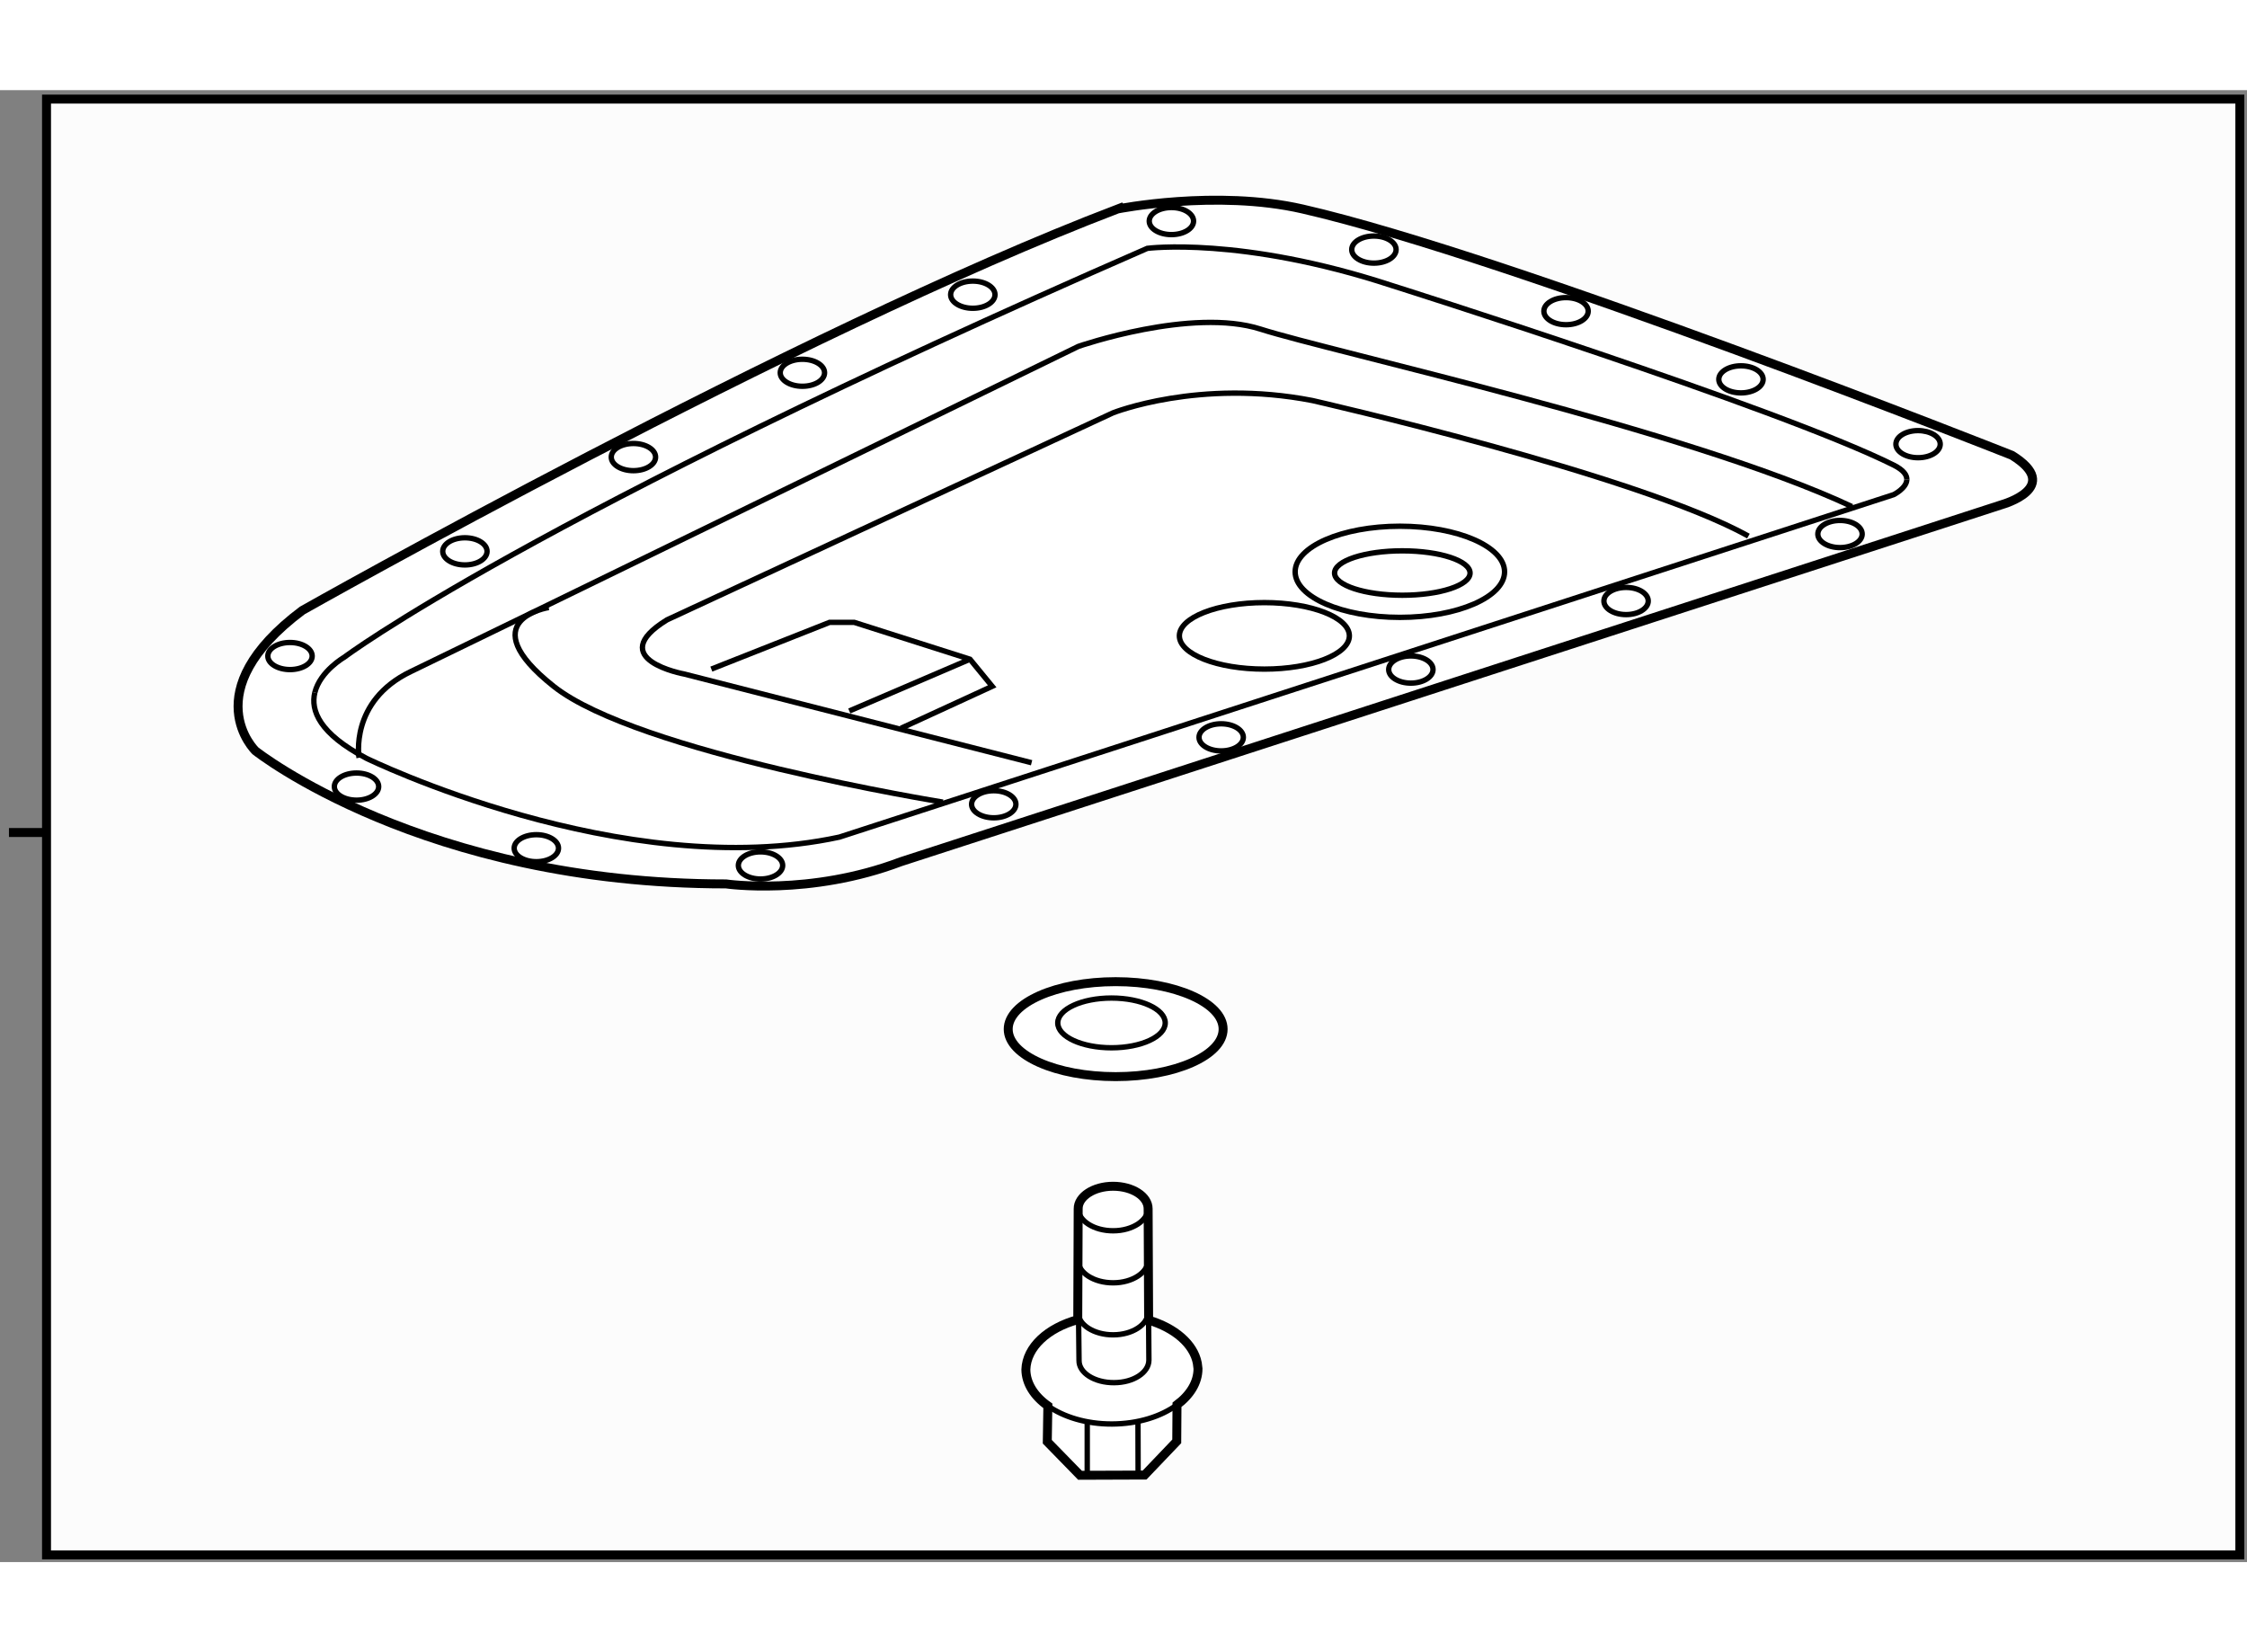 <?xml version="1.0" encoding="utf-8"?>
<!-- Generator: Adobe Illustrator 15.1.0, SVG Export Plug-In . SVG Version: 6.00 Build 0)  -->
<!DOCTYPE svg PUBLIC "-//W3C//DTD SVG 1.1//EN" "http://www.w3.org/Graphics/SVG/1.1/DTD/svg11.dtd">
<svg version="1.1" xmlns="http://www.w3.org/2000/svg" xmlns:xlink="http://www.w3.org/1999/xlink" x="0px" y="0px" width="244.8px"
	 height="180px" viewBox="31.476 93.208 125.493 82.205" enable-background="new 0 0 244.8 180" xml:space="preserve">
	
<rect x="31.476" y="93.208" width="125.493" height="82.205" fill="#808080" stroke="none"/>
	
<g><rect x="34.074" y="93.708" fill="#FCFCFC" stroke="#000000" stroke-width="0.5" width="122.495" height="81.305"></rect><line fill="#FCFCFC" stroke="#000000" stroke-width="0.5" x1="34.083" y1="134.668" x2="31.976" y2="134.668"></line></g><g><path fill="#FFFFFF" stroke="#000000" stroke-width="0.5" d="M104.217,99.844c11.713,2.676,39.624,13.757,39.624,13.757
				c2.89,1.79-0.551,2.751-0.551,2.751l-61.498,19.946c-5.09,1.929-9.768,1.241-9.768,1.241c-16.922,0-26.279-7.43-26.279-7.43
				s-3.44-3.304,2.614-7.842c0,0,27.516-15.546,45.54-22.424C93.899,99.844,99.401,98.74,104.217,99.844z"></path><path fill="none" stroke="#000000" stroke-width="0.3" d="M49.059,126.854c-0.243,0.998,0.25,2.29,2.878,3.668
				c0,0,14.31,7.017,26.417,4.403l58.884-19.127c0,0,0.717-0.357,0.733-0.837"></path><path fill="none" stroke="#000000" stroke-width="0.3" d="M137.971,114.962c0.009-0.249-0.171-0.531-0.733-0.813
				c-6.439-3.218-28.066-10.042-28.066-10.042c-8.392-2.751-13.621-2.063-13.621-2.063c-34.67,15.135-44.851,22.837-44.851,22.837
				s-1.348,0.777-1.641,1.974"></path><path fill="none" stroke="#000000" stroke-width="0.3" d="M48.911,124.815c0,0.417-0.554,0.754-1.238,0.754
				s-1.239-0.337-1.239-0.754c0-0.42,0.554-0.759,1.239-0.759S48.911,124.396,48.911,124.815z"></path><ellipse fill="none" stroke="#000000" stroke-width="0.3" cx="57.44" cy="118.966" rx="1.238" ry="0.758"></ellipse><ellipse fill="none" stroke="#000000" stroke-width="0.3" cx="66.852" cy="113.701" rx="1.238" ry="0.759"></ellipse><ellipse fill="none" stroke="#000000" stroke-width="0.3" cx="76.289" cy="108.992" rx="1.238" ry="0.754"></ellipse><ellipse fill="none" stroke="#000000" stroke-width="0.3" cx="85.807" cy="104.631" rx="1.239" ry="0.759"></ellipse><path fill="none" stroke="#000000" stroke-width="0.3" d="M98.136,100.522c0,0.418-0.553,0.754-1.236,0.754
				c-0.685,0-1.24-0.336-1.24-0.754s0.556-0.759,1.24-0.759C97.583,99.764,98.136,100.104,98.136,100.522z"></path><ellipse fill="none" stroke="#000000" stroke-width="0.3" cx="108.208" cy="102.112" rx="1.239" ry="0.757"></ellipse><ellipse fill="none" stroke="#000000" stroke-width="0.3" cx="118.938" cy="105.551" rx="1.238" ry="0.757"></ellipse><ellipse fill="none" stroke="#000000" stroke-width="0.3" cx="128.708" cy="109.36" rx="1.238" ry="0.756"></ellipse><path fill="none" stroke="#000000" stroke-width="0.3" d="M139.836,112.979c0,0.418-0.554,0.756-1.24,0.756
				c-0.684,0-1.236-0.338-1.236-0.756c0-0.421,0.553-0.757,1.236-0.757C139.282,112.223,139.836,112.559,139.836,112.979z"></path><path fill="none" stroke="#000000" stroke-width="0.3" d="M135.478,118c0,0.417-0.554,0.756-1.238,0.756
				c-0.684,0-1.239-0.339-1.239-0.756c0-0.422,0.556-0.76,1.239-0.76C134.924,117.24,135.478,117.578,135.478,118z"></path><ellipse fill="none" stroke="#000000" stroke-width="0.3" cx="122.291" cy="121.739" rx="1.238" ry="0.759"></ellipse><ellipse fill="none" stroke="#000000" stroke-width="0.3" cx="110.271" cy="125.566" rx="1.238" ry="0.759"></ellipse><ellipse fill="none" stroke="#000000" stroke-width="0.3" cx="99.678" cy="129.353" rx="1.238" ry="0.757"></ellipse><ellipse fill="none" stroke="#000000" stroke-width="0.3" cx="86.976" cy="133.091" rx="1.238" ry="0.756"></ellipse><ellipse fill="none" stroke="#000000" stroke-width="0.3" cx="73.95" cy="136.507" rx="1.238" ry="0.758"></ellipse><ellipse fill="none" stroke="#000000" stroke-width="0.3" cx="61.43" cy="135.544" rx="1.238" ry="0.754"></ellipse><ellipse fill="none" stroke="#000000" stroke-width="0.3" cx="51.387" cy="132.104" rx="1.238" ry="0.758"></ellipse><path fill="none" stroke="#000000" stroke-width="0.3" d="M51.529,130.495c0,0-0.549-3.164,2.89-4.816
				c3.438-1.65,37.283-18.16,37.283-18.16s6.33-2.2,10.184-0.962c3.851,1.238,23.937,5.639,33.019,9.907"></path><path fill="none" stroke="#000000" stroke-width="0.3" d="M62.123,122.103c0,0-4.401,0.688,0.276,4.401
				c4.678,3.715,21.738,6.468,21.738,6.468"></path><path fill="none" stroke="#000000" stroke-width="0.3" d="M89.089,130.771l-19.398-4.953c0,0-4.54-0.827-0.963-3.027
				l24.901-11.558c0,0,4.815-1.926,11.144-0.69c0,0,18.161,4.13,24.352,7.57"></path><polyline fill="none" stroke="#000000" stroke-width="0.3" points="71.204,125.542 77.809,122.931 79.183,122.931 85.649,124.991 
				86.888,126.504 81.798,128.845 		"></polyline><line fill="none" stroke="#000000" stroke-width="0.3" x1="78.908" y1="127.881" x2="85.649" y2="124.991"></line><ellipse fill="none" stroke="#000000" stroke-width="0.3" cx="109.794" cy="120.177" rx="3.784" ry="1.24"></ellipse><path fill="none" stroke="#000000" stroke-width="0.3" d="M115.505,120.108c0,1.405-2.619,2.545-5.846,2.545
				c-3.231,0-5.85-1.14-5.85-2.545s2.618-2.546,5.85-2.546C112.886,117.563,115.505,118.703,115.505,120.108z"></path><ellipse fill="none" stroke="#000000" stroke-width="0.3" cx="102.09" cy="123.685" rx="4.747" ry="1.857"></ellipse></g>



	
<g><path fill="#FFFFFF" stroke="#000000" stroke-width="0.5" d="M95.626,161.901l-0.028-6.221c0-0.697-0.879-1.256-1.958-1.256
					c-1.084,0-1.957,0.575-1.948,1.259l-0.024,6.192c-1.679,0.461-2.857,1.529-2.898,2.784c0.008,0.779,0.467,1.489,1.228,2.028
					l-0.032,2.005l1.828,1.874l3.606-0.013l1.796-1.881l0.014-2.042c0.726-0.542,1.173-1.246,1.173-2.019l-0.039-0.312
					C98.136,163.231,97.087,162.337,95.626,161.901z"></path><path fill="none" stroke="#000000" stroke-width="0.3" d="M95.598,155.647c0,0.682-0.87,1.264-1.949,1.264
							c-1.071,0.005-1.957-0.559-1.957-1.247"></path><path fill="none" stroke="#000000" stroke-width="0.3" d="M95.598,158.553c0,0.681-0.87,1.264-1.949,1.264
							c-1.071,0.005-1.957-0.558-1.957-1.247"></path><path fill="none" stroke="#000000" stroke-width="0.3" d="M95.598,161.459c0,0.681-0.87,1.263-1.949,1.263
							c-1.071,0.005-1.957-0.558-1.957-1.246"></path><path fill="none" stroke="#000000" stroke-width="0.3" d="M95.626,162.031l0.015,2.108c-0.006,0.695-0.869,1.254-1.946,1.254
							c-1.086,0.007-1.964-0.543-1.956-1.236l-0.025-2.286"></path><line fill="none" stroke="#000000" stroke-width="0.3" x1="95.039" y1="170.555" x2="95.031" y2="167.472"></line><line fill="none" stroke="#000000" stroke-width="0.3" x1="92.197" y1="170.567" x2="92.197" y2="167.48"></line><path fill="none" stroke="#000000" stroke-width="0.3" d="M97.208,166.632c-0.877,0.65-2.169,1.064-3.628,1.07
						c-1.422,0.006-2.708-0.391-3.583-1.014"></path></g>



	
<g><ellipse fill="#FFFFFF" stroke="#000000" stroke-width="0.5" cx="93.785" cy="145.65" rx="6.001" ry="2.652"></ellipse><ellipse fill="none" stroke="#000000" stroke-width="0.3" cx="93.552" cy="145.302" rx="3.001" ry="1.389"></ellipse></g>


</svg>